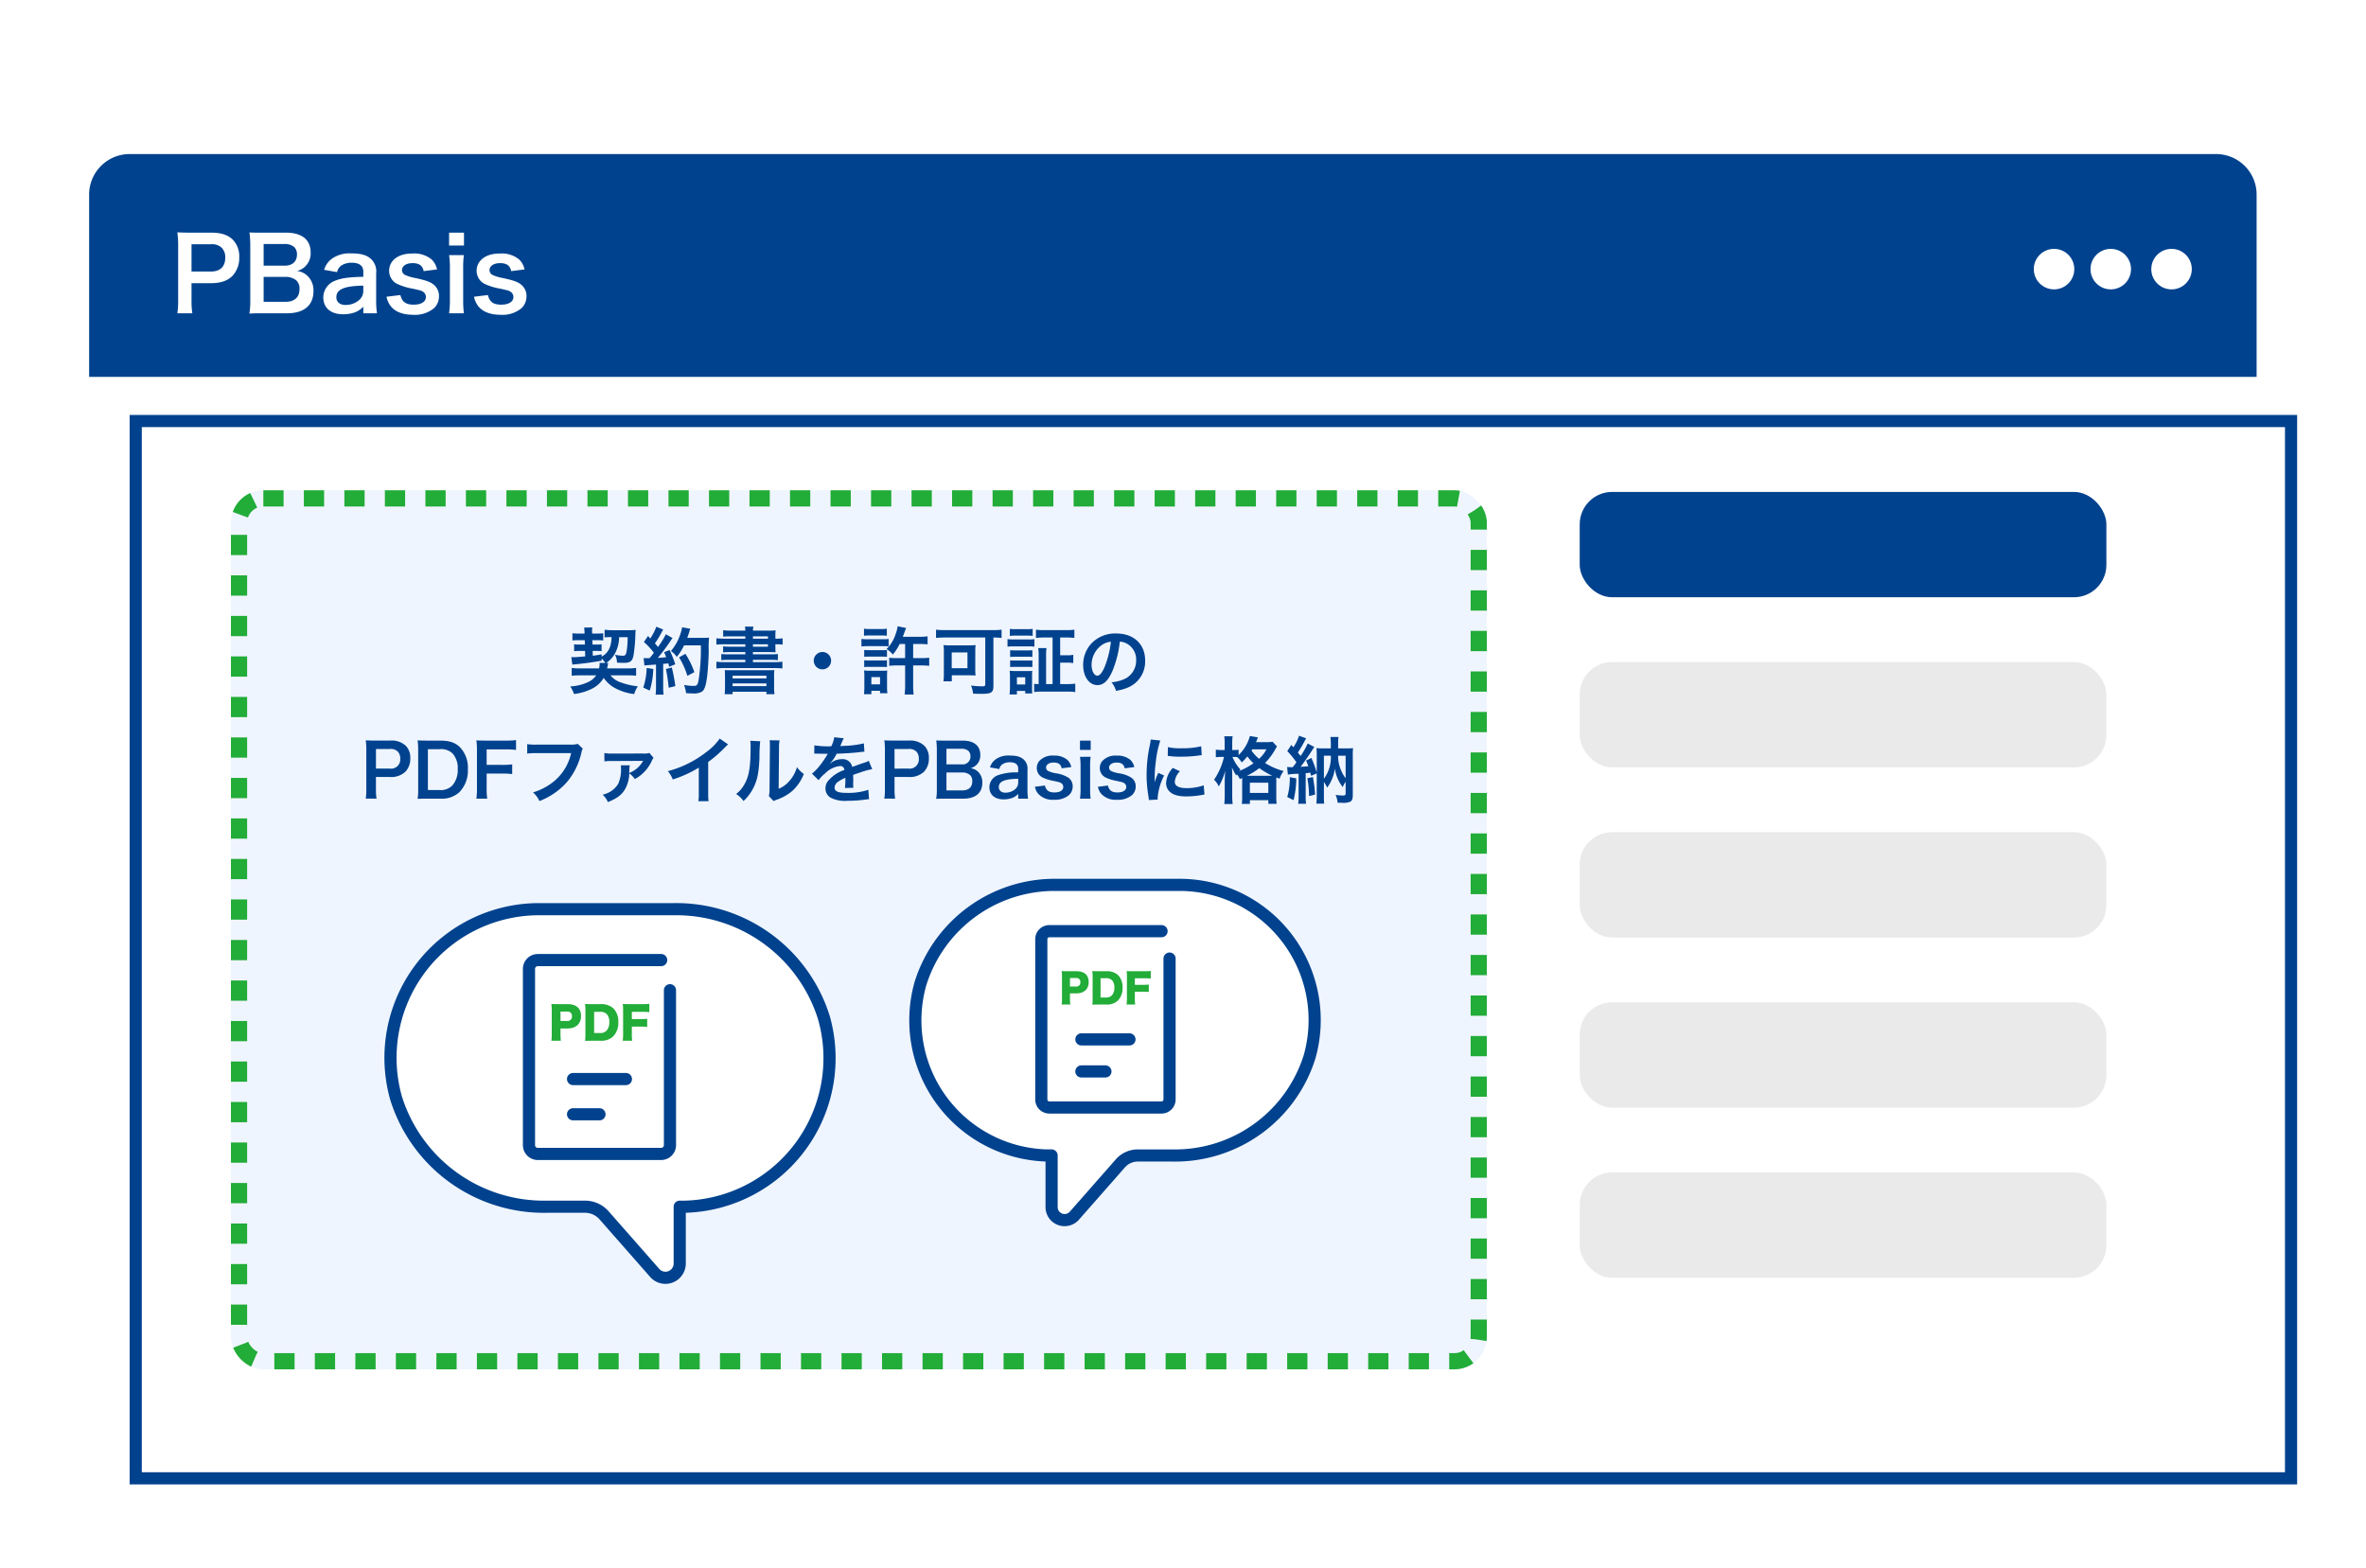 <svg xmlns="http://www.w3.org/2000/svg" xmlns:xlink="http://www.w3.org/1999/xlink" width="584" height="387" viewBox="0 0 584 387">
  <defs>
    <filter id="長方形_79423" x="22" y="92.436" width="545" height="274" filterUnits="userSpaceOnUse">
      <feOffset dx="10" dy="10" input="SourceAlpha"/>
      <feGaussianBlur result="blur"/>
      <feFlood flood-color="#dbe5f4"/>
      <feComposite operator="in" in2="blur"/>
      <feComposite in="SourceGraphic"/>
    </filter>
  </defs>
  <g id="img04" transform="translate(-200 -1905.162)">
    <path id="パス_840933" data-name="パス 840933" d="M4.834,0H579.166C581.836,0,584,3.625,584,8.1V378.9c0,4.471-2.164,8.1-4.834,8.1H4.834C2.164,387,0,383.375,0,378.9V8.1C0,3.625,2.164,0,4.834,0Z" transform="translate(200 1905.162)" fill="#fff"/>
    <g id="グループ_120760" data-name="グループ 120760" transform="translate(0 -173.402)">
      <path id="長方形_79422" data-name="長方形 79422" d="M10,0H525a10,10,0,0,1,10,10V55a0,0,0,0,1,0,0H0a0,0,0,0,1,0,0V10A10,10,0,0,1,10,0Z" transform="translate(222 2116.596)" fill="#00428e"/>
      <path id="パス_841090" data-name="パス 841090" d="M5.475.3a20.148,20.148,0,0,1-.2-3.25V-7.125H10.05c2.4,0,4.1-.575,5.325-1.8a6.419,6.419,0,0,0,1.675-4.6,5.845,5.845,0,0,0-1.55-4.3c-1.2-1.2-2.9-1.775-5.325-1.775H4.95c-1.325,0-2.1-.025-3.175-.075a22.571,22.571,0,0,1,.2,3.225V-2.925A20.213,20.213,0,0,1,1.775.3ZM5.275-10v-6.725H10.05a3.413,3.413,0,0,1,2.725.9,3.372,3.372,0,0,1,.825,2.4c0,2.2-1.25,3.425-3.55,3.425ZM28.9.3c4.15,0,6.475-1.975,6.475-5.475A4.935,4.935,0,0,0,33.825-9,4.58,4.58,0,0,0,31.3-10.15a4.23,4.23,0,0,0,1.975-1.05,4.471,4.471,0,0,0,1.4-3.525c0-3.125-2.175-4.875-6.05-4.875h-5.9c-1.7,0-2.1,0-3.15-.05a23.831,23.831,0,0,1,.2,3.075V-3A17.842,17.842,0,0,1,19.55.375C20.575.325,21.3.3,22.75.3ZM23.075-11.45V-16.8H28.25a3.546,3.546,0,0,1,2.4.775,2.546,2.546,0,0,1,.65,1.85c0,1.7-1.125,2.725-3.025,2.725Zm0,2.775H28.4a4.084,4.084,0,0,1,2.725.85,2.709,2.709,0,0,1,.8,2.175c0,2.025-1.25,3.125-3.475,3.125H23.075ZM47.675.3H51.05a20.107,20.107,0,0,1-.2-3.125V-9.55A4.2,4.2,0,0,0,49.675-13c-1.075-1.05-2.525-1.475-4.925-1.475A7.485,7.485,0,0,0,39.975-13.2,5.224,5.224,0,0,0,38-10.425l3.2.575a2.724,2.724,0,0,1,1-1.6,4.51,4.51,0,0,1,2.6-.725c1.9,0,2.875.75,2.875,2.2V-8.7c-3.575.075-5.425.325-7.05,1A4.435,4.435,0,0,0,37.8-3.65c0,2.625,1.85,4.2,4.9,4.2a8.846,8.846,0,0,0,2.325-.3,5.421,5.421,0,0,0,2.65-1.575Zm0-5.575a2.979,2.979,0,0,1-.9,2.2A5.076,5.076,0,0,1,43.3-1.75c-1.4,0-2.275-.725-2.275-1.9,0-1.95,1.875-2.775,6.65-2.875Zm5.725,1.5a5.623,5.623,0,0,0,.975,2.225C55.45-.1,57.375.675,59.95.675A7.38,7.38,0,0,0,65.125-.95,4.02,4.02,0,0,0,66.35-3.775a3.553,3.553,0,0,0-1.45-3.1C64.075-7.5,63.05-7.85,60.5-8.4A10.53,10.53,0,0,1,58-9.15a1.347,1.347,0,0,1-.775-1.175c0-1.05,1.05-1.75,2.6-1.75,1.625,0,2.475.6,2.75,1.975l3.3-.425A4.866,4.866,0,0,0,64.525-13a6.821,6.821,0,0,0-4.7-1.45c-2.275,0-3.975.65-5,1.95a3.72,3.72,0,0,0-.775,2.325,3.58,3.58,0,0,0,2.2,3.325,15.113,15.113,0,0,0,3.6,1.075c2,.45,2.15.475,2.625.8a1.528,1.528,0,0,1,.65,1.25c0,1.175-1.15,1.9-3,1.9-1.95,0-2.875-.675-3.3-2.375ZM68.85-19.6v3.175h3.675V-19.6Zm0,5.55a20.548,20.548,0,0,1,.2,3.25v7.85A22.469,22.469,0,0,1,68.85.3H72.5a25.114,25.114,0,0,1-.175-3.275v-7.8A22.472,22.472,0,0,1,72.5-14.05ZM75-3.775a5.623,5.623,0,0,0,.975,2.225C77.05-.1,78.975.675,81.55.675A7.38,7.38,0,0,0,86.725-.95,4.02,4.02,0,0,0,87.95-3.775a3.553,3.553,0,0,0-1.45-3.1C85.675-7.5,84.65-7.85,82.1-8.4a10.53,10.53,0,0,1-2.5-.75,1.347,1.347,0,0,1-.775-1.175c0-1.05,1.05-1.75,2.6-1.75,1.625,0,2.475.6,2.75,1.975l3.3-.425A4.867,4.867,0,0,0,86.125-13a6.821,6.821,0,0,0-4.7-1.45c-2.275,0-3.975.65-5,1.95a3.72,3.72,0,0,0-.775,2.325,3.58,3.58,0,0,0,2.2,3.325,15.113,15.113,0,0,0,3.6,1.075c2,.45,2.15.475,2.625.8a1.528,1.528,0,0,1,.65,1.25c0,1.175-1.15,1.9-3,1.9-1.95,0-2.875-.675-3.3-2.375Z" transform="translate(242 2155.596)" fill="#fff"/>
      <g id="グループ_120760-2" data-name="グループ 120760">
        <circle id="楕円形_1731" data-name="楕円形 1731" cx="5" cy="5" r="5" transform="translate(716 2140)" fill="#fff"/>
        <circle id="楕円形_1733" data-name="楕円形 1733" cx="5" cy="5" r="5" transform="translate(702 2140)" fill="#fff"/>
        <circle id="楕円形_1732" data-name="楕円形 1732" cx="5" cy="5" r="5" transform="translate(731 2140)" fill="#fff"/>
      </g>
    </g>
    <g id="グループ_120761" data-name="グループ 120761" transform="translate(0 -174.402)">
      <g transform="matrix(1, 0, 0, 1, 200, 2079.56)" filter="url(#長方形_79423)">
        <g id="長方形_79423-2" data-name="長方形 79423" transform="translate(22 92.44)" fill="#fff" stroke="#00428e" stroke-width="3">
          <rect width="535" height="264" stroke="none"/>
          <rect x="1.5" y="1.5" width="532" height="261" fill="none"/>
        </g>
      </g>
      <g id="長方形_79425" data-name="長方形 79425" transform="translate(257 2200.596)" fill="#eff5ff" stroke="#22ac38" stroke-width="4" stroke-dasharray="5">
        <rect width="310" height="217" rx="8" stroke="none"/>
        <rect x="2" y="2" width="306" height="213" rx="6" fill="none"/>
      </g>
      <rect id="長方形_79447" data-name="長方形 79447" width="130" height="26" rx="8" transform="translate(589.919 2201)" fill="#00428e"/>
      <rect id="長方形_79452" data-name="長方形 79452" width="130" height="26" rx="8" transform="translate(589.919 2326.994)" fill="#eaeaea"/>
      <rect id="長方形_79448" data-name="長方形 79448" width="130" height="26" rx="8" transform="translate(589.919 2243)" fill="#eaeaea"/>
      <rect id="長方形_79451" data-name="長方形 79451" width="130" height="26" rx="8" transform="translate(589.919 2368.994)" fill="#eaeaea"/>
      <rect id="長方形_79449" data-name="長方形 79449" width="130" height="26" rx="8" transform="translate(589.919 2284.998)" fill="#eaeaea"/>
      <g id="グループ_120767" data-name="グループ 120767" transform="translate(96.388 11.547)">
        <path id="_1109_sy_m" data-name="1109_sy_m" d="M50.506,16.007H84.239a38.171,38.171,0,0,1,37.26,26.85,36.691,36.691,0,0,1-34.132,46.59H85.889V103.5a3.527,3.527,0,0,1-6.144,2.332l-12.4-14.108a6.314,6.314,0,0,0-4.778-2.275H53.123A38.227,38.227,0,0,1,15.862,62.6,36.691,36.691,0,0,1,50.506,16.007Z" transform="translate(185.5 2276.455)" fill="#fff" stroke="#00428e" stroke-linecap="round" stroke-linejoin="round" stroke-width="3"/>
        <g id="document2_hoso" transform="translate(225.48 2302.849)">
          <path id="パス_93484" data-name="パス 93484" d="M0,0H52.2V52.2H0Z" fill="none"/>
          <path id="パス_93483" data-name="パス 93483" d="M0,0H13.051" transform="translate(19.576 31.54)" fill="none" stroke="#00428e" stroke-linecap="round" stroke-width="3"/>
          <path id="パス_93482" data-name="パス 93482" d="M0,0H6.525" transform="translate(19.576 40.241)" fill="none" stroke="#00428e" stroke-linecap="round" stroke-width="3"/>
          <path id="パス_93480" data-name="パス 93480" d="M42.8,9.439V47.678a2.175,2.175,0,0,1-2.175,2.175H10.175A2.175,2.175,0,0,1,8,47.678V4.175A2.175,2.175,0,0,1,10.175,2H40.627" transform="translate(0.701 0.175)" fill="none" stroke="#00428e" stroke-linecap="round" stroke-linejoin="round" stroke-width="3"/>
          <path id="パス_93481" data-name="パス 93481" d="M-8.577,1.045A14.121,14.121,0,0,1-8.664-.6V-1.99h1.718c2.11,0,3.35-1.153,3.35-3.089C-3.6-6.971-4.781-8-6.934-8H-9.316c-.7,0-1.088-.011-1.6-.033a12.159,12.159,0,0,1,.087,1.588V-.565a11.66,11.66,0,0,1-.087,1.61Zm-.087-4.883V-6.155h1.62A1.053,1.053,0,0,1-5.836-5.013,1.085,1.085,0,0,1-7.043-3.838ZM-2.519-.51a10.38,10.38,0,0,1-.087,1.588c.457-.022.761-.033,1.6-.033H1.288A4.2,4.2,0,0,0,4.344-.043,4.8,4.8,0,0,0,5.605-3.556a4.557,4.557,0,0,0-1.2-3.372A4.386,4.386,0,0,0,1.266-8H-1.007c-.9,0-1.175-.011-1.61-.033a9.342,9.342,0,0,1,.1,1.6ZM-.365-.858V-6.1H1.059a2.221,2.221,0,0,1,1.686.555,2.767,2.767,0,0,1,.631,2.023,2.942,2.942,0,0,1-.685,2.088,2.1,2.1,0,0,1-1.6.576Zm9.31-1.588h2.045a14.235,14.235,0,0,1,1.74.076V-4.382a14,14,0,0,1-1.74.076H8.944V-6.09h2.5a14.714,14.714,0,0,1,1.816.076V-8.08A12.887,12.887,0,0,1,11.435-8H8.292C7.454-8,7.15-8.015,6.7-8.036a10.938,10.938,0,0,1,.087,1.588V-.815a11.112,11.112,0,0,1-.1,1.86H9.031A11.321,11.321,0,0,1,8.944-.848Z" transform="translate(25.146 21.044)" fill="#22ac38"/>
        </g>
      </g>
      <g id="グループ_120768" data-name="グループ 120768" transform="translate(225.935 5.546)">
        <path id="_1109_sy_m-2" data-name="1109_sy_m" d="M80.316,16.006H49.633A34.719,34.719,0,0,0,15.742,40.428,33.373,33.373,0,0,0,46.787,82.8h1.345v12.78a3.208,3.208,0,0,0,5.588,2.121L65,84.874a5.743,5.743,0,0,1,4.346-2.07h8.589a34.77,34.77,0,0,0,33.891-24.422A33.373,33.373,0,0,0,80.316,16.006Z" transform="translate(185.5 2276.455)" fill="#fff" stroke="#00428e" stroke-linecap="round" stroke-linejoin="round" stroke-width="3"/>
        <g id="document2_hoso-2" data-name="document2_hoso" transform="translate(223.176 2301.908)">
          <path id="パス_93484-2" data-name="パス 93484" d="M0,0H47.483V47.483H0Z" fill="none"/>
          <path id="パス_93483-2" data-name="パス 93483" d="M0,0H11.871" transform="translate(17.806 28.688)" fill="none" stroke="#00428e" stroke-linecap="round" stroke-width="3"/>
          <path id="パス_93482-2" data-name="パス 93482" d="M0,0H5.935" transform="translate(17.806 36.601)" fill="none" stroke="#00428e" stroke-linecap="round" stroke-width="3"/>
          <path id="パス_93480-2" data-name="パス 93480" d="M39.655,8.766V43.547a1.978,1.978,0,0,1-1.978,1.978H9.978A1.978,1.978,0,0,1,8,43.547V3.978A1.978,1.978,0,0,1,9.978,2h27.7" transform="translate(-0.086 -0.022)" fill="none" stroke="#00428e" stroke-linecap="round" stroke-linejoin="round" stroke-width="3"/>
          <path id="パス_93481-2" data-name="パス 93481" d="M-8.788.22a12.844,12.844,0,0,1-.079-1.494V-2.54H-7.3c1.919,0,3.047-1.049,3.047-2.809,0-1.721-1.078-2.661-3.037-2.661H-9.461c-.633,0-.989-.01-1.454-.03A11.059,11.059,0,0,1-10.836-6.6v5.352A10.606,10.606,0,0,1-10.915.22Zm-.079-4.442V-6.329h1.474A.957.957,0,0,1-6.3-5.29a.987.987,0,0,1-1.1,1.068Zm5.589,3.027A9.441,9.441,0,0,1-3.357.249C-2.942.229-2.665.22-1.9.22H.184A3.817,3.817,0,0,0,2.964-.77a4.367,4.367,0,0,0,1.147-3.2A4.144,4.144,0,0,0,3.023-7.031,3.99,3.99,0,0,0,.164-8.011H-1.9c-.821,0-1.068-.01-1.464-.03a8.5,8.5,0,0,1,.089,1.454Zm1.959-.317V-6.28h1.3a2.02,2.02,0,0,1,1.533.5,2.517,2.517,0,0,1,.574,1.84,2.676,2.676,0,0,1-.623,1.9,1.915,1.915,0,0,1-1.454.524ZM7.148-2.956h1.86a12.948,12.948,0,0,1,1.583.069v-1.83a12.736,12.736,0,0,1-1.583.069H7.148V-6.27H9.423a13.384,13.384,0,0,1,1.652.069V-8.08a11.721,11.721,0,0,1-1.662.069H6.555c-.762,0-1.039-.01-1.444-.03A9.949,9.949,0,0,1,5.19-6.6v5.124A10.107,10.107,0,0,1,5.1.22H7.227A10.3,10.3,0,0,1,7.148-1.5Z" transform="translate(23.859 19.872)" fill="#22ac38"/>
        </g>
      </g>
      <path id="パス_841091" data-name="パス 841091" d="M61.474,9.7a1.227,1.227,0,0,1,.036.342,6.135,6.135,0,0,1-.144,1.026h-4.41a18.354,18.354,0,0,1-2.34-.108v1.908c.558-.054,1.26-.09,2.34-.09h3.708a4.908,4.908,0,0,1-1.692,1.512,11.737,11.737,0,0,1-4.716,1.224,7.192,7.192,0,0,1,.918,1.872,13.4,13.4,0,0,0,4.464-1.314,7.075,7.075,0,0,0,2.88-2.664,7.85,7.85,0,0,0,3.222,2.736,13.148,13.148,0,0,0,4.3,1.26,7,7,0,0,1,.9-1.926,16.452,16.452,0,0,1-4.086-.918,5.271,5.271,0,0,1-2.664-1.782H68.26c1.008,0,1.692.036,2.25.09V10.96a17.147,17.147,0,0,1-2.3.108h-4.86c.054-.234.072-.324.126-.558a6.144,6.144,0,0,1,.162-.774h-.5a7.022,7.022,0,0,0,2.124-2.3,8.79,8.79,0,0,0,1.062-4.086h2.106a23.986,23.986,0,0,1-.234,3.312c-.18,1.062-.342,1.278-.936,1.278A12,12,0,0,1,65.308,7.7a4.485,4.485,0,0,1,.486,1.926c.684.054,1.134.072,1.71.072,1.53,0,2.07-.414,2.358-1.782a38.6,38.6,0,0,0,.468-5.292c.018-.486.036-.7.072-1.062a15.341,15.341,0,0,1-1.782.072h-3.8a16.634,16.634,0,0,1-2.088-.108v1.89a10.3,10.3,0,0,1,1.422-.072h.306C64.39,5.794,63.616,7.288,62,8.152V7.594c-1.062.2-1.44.252-2.178.342l-.036-1.188h.9a12.291,12.291,0,0,1,1.3.054V5.128a10.881,10.881,0,0,1-1.26.054h-.972L59.71,4.1h1.314a10.472,10.472,0,0,1,1.368.072V2.392a11.32,11.32,0,0,1-1.386.072h-1.35v-.4a1.711,1.711,0,0,1-.018-.252A4.078,4.078,0,0,1,59.71.952L57.676.988c.054.342.09.792.108,1.116v.36H56.236a11.287,11.287,0,0,1-1.44-.072V4.174a11.47,11.47,0,0,1,1.44-.072h1.6l.036,1.08H56.7A10.143,10.143,0,0,1,55.21,5.11V6.82a10.256,10.256,0,0,1,1.44-.072h1.26l.036,1.35c-1.35.126-2.43.2-2.88.2-.144,0-.324-.018-.54-.036l.234,1.854C57.3,9.9,59.872,9.556,62,9.16V8.6a7.412,7.412,0,0,1,.918,1.116Zm11.088.648a10.725,10.725,0,0,1,1.17-.108c.36-.036.918-.072,1.692-.126v5.508a13.237,13.237,0,0,1-.108,1.926H77.3a13.237,13.237,0,0,1-.108-1.926V9.952c.324-.018.738-.072,1.278-.126.072.288.108.432.2.846l1.512-.63a27.038,27.038,0,0,0-1.422-3.51l-1.35.54A9.842,9.842,0,0,1,77.926,8.3c-.918.108-.99.108-2.052.162a47.016,47.016,0,0,0,3.042-4.05,7.459,7.459,0,0,1,.594-.828l-1.656-.954a20.533,20.533,0,0,1-1.944,3.15c-.252-.324-.45-.54-.756-.9a24.209,24.209,0,0,0,1.674-2.754c.2-.36.27-.486.378-.648L75.5.772A13.168,13.168,0,0,1,74,3.688c-.18-.216-.288-.324-.54-.63L72.436,4.552A16.7,16.7,0,0,1,74.9,7.216c-.36.468-.432.558-1.044,1.314-.414.018-.594.018-.72.018a4.732,4.732,0,0,1-.774-.054ZM86.494,5.38a49.886,49.886,0,0,1-.576,8.676c-.216,1.116-.414,1.332-1.224,1.332a13.993,13.993,0,0,1-2.358-.234,7.363,7.363,0,0,1,.5,2.016c.648.054,1.206.072,1.674.072a3.85,3.85,0,0,0,2.3-.468c.594-.468.918-1.458,1.206-3.528.2-1.476.4-4.608.414-6.66a22.939,22.939,0,0,1,.09-3.132,9.864,9.864,0,0,1-1.476.072H83.128c.216-.558.288-.774.522-1.512a6.17,6.17,0,0,1,.234-.738L81.868.916a11.594,11.594,0,0,1-.648,2.268A11.653,11.653,0,0,1,79.1,6.766a5.249,5.249,0,0,1,1.44,1.458,12.55,12.55,0,0,0,1.8-2.844ZM73.12,10.96a16.908,16.908,0,0,1-.846,4.842l1.6.738a20.007,20.007,0,0,0,.882-5.328Zm4.752.252a42.212,42.212,0,0,1,.684,4.626l1.638-.4a44.472,44.472,0,0,0-.864-4.59Zm7.02.774a20.621,20.621,0,0,0-2.214-4.518l-1.566.864A19.8,19.8,0,0,1,83.164,12.9ZM97.474,3.724H92.4a20.5,20.5,0,0,1-2.07-.09V5.2a16.606,16.606,0,0,1,2.07-.09h5.076V5.7H93.766a15.341,15.341,0,0,1-1.782-.072V7.108a15.741,15.741,0,0,1,1.782-.072h3.708v.558H93.406a16.708,16.708,0,0,1-1.872-.072V9.034a13.182,13.182,0,0,1,1.872-.09h4.068V9.52H92.416a15.856,15.856,0,0,1-2.088-.108v1.674a18.109,18.109,0,0,1,2.088-.108h12.132a18,18,0,0,1,2.07.108V9.412a15.184,15.184,0,0,1-2.07.108h-5.2V8.944h4.284a13.337,13.337,0,0,1,1.872.09V7.522a16.3,16.3,0,0,1-1.872.072H99.346V7.036h3.726c.81,0,1.35.018,1.872.054a10.4,10.4,0,0,1-.054-1.278v-.7h.09a10.138,10.138,0,0,1,1.692.09V3.634a10.21,10.21,0,0,1-1.638.09h-.144V3.2a13.442,13.442,0,0,1,.054-1.53,18.731,18.731,0,0,1-1.98.072H99.346a3.789,3.789,0,0,1,.126-.99H97.366a5.556,5.556,0,0,1,.108.99H93.982A14.442,14.442,0,0,1,92,1.636V3.22a15,15,0,0,1,1.764-.072h3.708Zm5.58,1.386V5.7H99.346V5.11Zm0-1.386H99.346V3.148h3.708Zm-10.6,11.862a16.947,16.947,0,0,1-.09,1.854h1.962v-.612h8.352v.612h2a11.026,11.026,0,0,1-.108-1.872V13.246a12.467,12.467,0,0,1,.072-1.764c-.414.036-.72.036-1.926.036H94.306c-1.188,0-1.458,0-1.908-.036.036.432.054.738.054,1.764Zm1.872-2.718h8.352v.666H94.324Zm0,1.908h8.352v.666H94.324ZM116.5,7.018a2.142,2.142,0,1,0,2.142,2.142A2.136,2.136,0,0,0,116.5,7.018Zm22.392-1.98h1.638a17.924,17.924,0,0,1,1.926.09V3.148a14.411,14.411,0,0,1-1.944.108h-4.176c.378-.972.432-1.152.54-1.44.18-.486.18-.486.27-.72l-2.07-.432a8.611,8.611,0,0,1-.486,1.854,8.992,8.992,0,0,1-2.268,3.762,6.112,6.112,0,0,1,1.566,1.368,13.554,13.554,0,0,0,1.674-2.61h1.35V8.53h-2.25a11.021,11.021,0,0,1-1.674-.108v2.016a16.309,16.309,0,0,1,1.962-.108h1.962V15.3a16.518,16.518,0,0,1-.126,2.214h2.232a15.644,15.644,0,0,1-.126-2.214V10.33h2a15.48,15.48,0,0,1,1.962.108V8.422a14.7,14.7,0,0,1-1.962.108h-2ZM126.76,3a11.649,11.649,0,0,1,1.494-.072H130.9A11.471,11.471,0,0,1,132.394,3V1.258a8.591,8.591,0,0,1-1.494.09h-2.646a8.59,8.59,0,0,1-1.494-.09Zm-.63,2.646a10.758,10.758,0,0,1,1.44-.072h3.906a11.556,11.556,0,0,1,1.368.054V3.8a9.469,9.469,0,0,1-1.44.072H127.57a7.929,7.929,0,0,1-1.44-.09Zm.684,2.556A10.121,10.121,0,0,1,128,8.152h3.276a9.651,9.651,0,0,1,1.152.054V6.514a6.8,6.8,0,0,1-1.152.054H128a10.12,10.12,0,0,1-1.188-.054Zm0,2.538a7.38,7.38,0,0,1,1.17-.054h3.258a10.335,10.335,0,0,1,1.188.054V9.052a6.922,6.922,0,0,1-1.17.054H128a10.121,10.121,0,0,1-1.188-.054Zm1.764,6.7v-.846h2.142v.612h1.818a10.313,10.313,0,0,1-.09-1.476V12.9c0-.558.018-.936.054-1.314a6.96,6.96,0,0,1-1.242.054h-3.114a10.472,10.472,0,0,1-1.368-.072,12.04,12.04,0,0,1,.072,1.44v2.682a17.1,17.1,0,0,1-.09,1.746Zm0-4.23h2.142v1.8h-2.142Zm28.116-9.774v11.5c0,.468-.144.558-.81.558a23.776,23.776,0,0,1-2.7-.2,6.937,6.937,0,0,1,.5,2c.792.036,1.458.054,1.98.054,2.556,0,3.042-.306,3.042-2V3.436a20,20,0,0,1,2.016.108V1.51a20.478,20.478,0,0,1-2.214.108h-11.79a19.1,19.1,0,0,1-2.178-.108V3.544a21.718,21.718,0,0,1,2.214-.108Zm-2.466,3.4a8.793,8.793,0,0,1,.09-1.53,15.716,15.716,0,0,1-1.728.072h-4.536a14.279,14.279,0,0,1-1.674-.072,11.026,11.026,0,0,1,.09,1.656v5.67a12.66,12.66,0,0,1-.108,1.62h2.07V12.76h4.23c.072,0,.234,0,.468.018h.468c.324.018.4.018.7.054a12.155,12.155,0,0,1-.072-1.458Zm-5.814.288H152.3v3.888h-3.888Zm24.894,7.812h-1.6V8.026a11.4,11.4,0,0,1,.108-1.98h-2.052a12.427,12.427,0,0,1,.108,1.98v6.912a6.554,6.554,0,0,1-1.116-.072V16.9a14.306,14.306,0,0,1,2.016-.108h6.1a16.3,16.3,0,0,1,2.034.108V14.83a16.507,16.507,0,0,1-2,.108H175.18V9.646h1.476a9.458,9.458,0,0,1,1.764.108V7.72a9.345,9.345,0,0,1-1.764.108H175.18V3.436h1.458a16.014,16.014,0,0,1,2.052.108V1.51a15.932,15.932,0,0,1-2.07.108h-5.346a15.932,15.932,0,0,1-2.07-.108V3.544a16.521,16.521,0,0,1,2.07-.108h2.034ZM162.76,3.04a11.3,11.3,0,0,1,1.494-.072h2.628a11.6,11.6,0,0,1,1.512.072V1.312a11.25,11.25,0,0,1-1.512.072h-2.628a11.124,11.124,0,0,1-1.494-.072ZM162.184,5.7a10.758,10.758,0,0,1,1.44-.072h3.834a8.136,8.136,0,0,1,1.368.072V3.85a9.622,9.622,0,0,1-1.44.072h-3.762a7.929,7.929,0,0,1-1.44-.09Zm.648,2.538a10.12,10.12,0,0,1,1.188-.054h3.15a10.3,10.3,0,0,1,1.152.054V6.568a8.854,8.854,0,0,1-1.152.054h-3.15a9.911,9.911,0,0,1-1.188-.054Zm0,2.5A9.99,9.99,0,0,1,164,10.69h3.132a7.506,7.506,0,0,1,1.188.054V9.07a8.854,8.854,0,0,1-1.152.054h-3.15a9.911,9.911,0,0,1-1.188-.054Zm1.674,6.75V16.63h2.052v.612H168.3a12.08,12.08,0,0,1-.054-1.4v-2.88a11.385,11.385,0,0,1,.054-1.3,6.39,6.39,0,0,1-1.206.054h-3.006a11.13,11.13,0,0,1-1.386-.072,8.459,8.459,0,0,1,.09,1.422V15.73a13.456,13.456,0,0,1-.108,1.764Zm0-4.23h2.052v1.782h-2.052Zm25.4-8.8a3.934,3.934,0,0,1,1.818.54,4.459,4.459,0,0,1,2.214,4,5.04,5.04,0,0,1-2.5,4.5,9.566,9.566,0,0,1-3.582.99,5.742,5.742,0,0,1,1.1,2.106,11.768,11.768,0,0,0,2.826-.756,6.934,6.934,0,0,0,4.374-6.714c0-4.05-2.808-6.678-7.128-6.678a8.08,8.08,0,0,0-6.192,2.52,7.732,7.732,0,0,0-1.98,5.238c0,2.9,1.476,4.986,3.528,4.986,1.476,0,2.628-1.062,3.654-3.384A26.04,26.04,0,0,0,189.9,4.462Zm-2.2.018a23.723,23.723,0,0,1-1.494,6.084c-.648,1.548-1.26,2.3-1.854,2.3-.792,0-1.422-1.17-1.422-2.646a6.027,6.027,0,0,1,2.448-4.86A4.582,4.582,0,0,1,187.708,4.48ZM6.439,43.216a14.506,14.506,0,0,1-.144-2.34V37.87H9.733a5.1,5.1,0,0,0,3.834-1.3,4.622,4.622,0,0,0,1.206-3.312,4.209,4.209,0,0,0-1.116-3.1,5.112,5.112,0,0,0-3.834-1.278H6.061c-.954,0-1.512-.018-2.286-.054a16.251,16.251,0,0,1,.144,2.322v9.738a14.554,14.554,0,0,1-.144,2.322ZM6.3,35.8V30.958H9.733a2.458,2.458,0,0,1,1.962.648,2.428,2.428,0,0,1,.594,1.728A2.265,2.265,0,0,1,9.733,35.8Zm10.422,5.094a14.56,14.56,0,0,1-.144,2.376c.738-.036,1.188-.054,2.286-.054h3.276a6.388,6.388,0,0,0,4.716-1.566,7.578,7.578,0,0,0,2.124-5.724,7.245,7.245,0,0,0-2-5.454c-1.152-1.116-2.61-1.584-4.86-1.584H18.859c-1.134,0-1.566-.018-2.286-.054a15.089,15.089,0,0,1,.144,2.34Zm2.394.2V31.012h2.88a4.04,4.04,0,0,1,3.24,1.08,5.358,5.358,0,0,1,1.242,3.852,5.715,5.715,0,0,1-1.314,4,3.962,3.962,0,0,1-3.186,1.152Zm14.508-4.068h3.852a17.586,17.586,0,0,1,2.448.126V34.756a17.757,17.757,0,0,1-2.448.126H33.619V31.066h4.788a17.2,17.2,0,0,1,2.466.126v-2.43a18.4,18.4,0,0,1-2.466.126h-5.04c-1.1,0-1.548-.018-2.286-.054a15.544,15.544,0,0,1,.144,2.34V40.66a15.174,15.174,0,0,1-.144,2.556h2.682a15.526,15.526,0,0,1-.144-2.592Zm22.5-7.326a6.579,6.579,0,0,1-1.926.18H45.931a12.679,12.679,0,0,1-2.3-.126v2.34a14.29,14.29,0,0,1,2.268-.108h8.568a12.472,12.472,0,0,1-5.454,7.848,14.645,14.645,0,0,1-3.942,1.836,6.624,6.624,0,0,1,1.584,2.142,17.526,17.526,0,0,0,6.7-4.59,16.92,16.92,0,0,0,3.69-7.542,2.707,2.707,0,0,1,.306-.81Zm10.62,5.292a4.131,4.131,0,0,1,.036.666,8.5,8.5,0,0,1-.684,3.888,5.825,5.825,0,0,1-3.852,2.682,5.42,5.42,0,0,1,1.3,1.836c2.376-.936,3.672-1.962,4.464-3.618a8.236,8.236,0,0,0,.81-3.474,6.046,6.046,0,0,1,1.386,1.4,8.828,8.828,0,0,0,1.89-1.332,9.6,9.6,0,0,0,2.178-2.916,3.926,3.926,0,0,1,.54-.972L73.795,31.93a4.394,4.394,0,0,1-1.548.144l-7.65.018a11.458,11.458,0,0,1-1.926-.126l.018,2.052a13.279,13.279,0,0,1,1.908-.09l7.128-.036a2.294,2.294,0,0,0,.5-.036l.018.018a1,1,0,0,1-.09.144.278.278,0,0,0-.054.108,6.624,6.624,0,0,1-3.294,2.754c.018-.18.018-.324.036-.648a7.915,7.915,0,0,1,.108-1.242Zm24.408-6.606A14.4,14.4,0,0,1,87.8,31.75a26.288,26.288,0,0,1-9.45,4.68,6.771,6.771,0,0,1,1.206,2.052,29.164,29.164,0,0,0,6.426-2.916V41.9a10.124,10.124,0,0,1-.108,1.944h2.52a13.617,13.617,0,0,1-.09-2V34.162a31.83,31.83,0,0,0,4.248-3.708,7.415,7.415,0,0,1,.666-.63Zm7.542.54a9.047,9.047,0,0,1,.072,1.638c0,5.04-.414,7.362-1.71,9.432a7.4,7.4,0,0,1-1.854,2.07,6.406,6.406,0,0,1,1.818,1.746A11.462,11.462,0,0,0,99.5,40.48c.936-1.854,1.332-3.888,1.458-7.4a37.618,37.618,0,0,1,.18-4.032Zm4.77-.126a7.79,7.79,0,0,1,.072,1.188v.54l-.09,10.152a8.066,8.066,0,0,1-.162,1.908l1.152,1.224a7.833,7.833,0,0,1,.774-.324,11.888,11.888,0,0,0,3.834-2.16,11.171,11.171,0,0,0,2.862-4.194,7.545,7.545,0,0,1-1.692-1.692,8.8,8.8,0,0,1-1.764,3.294,7.237,7.237,0,0,1-2.754,2.052l.09-10.242a9.753,9.753,0,0,1,.126-1.71Zm11.016,3.312a1.988,1.988,0,0,1,.288-.018c.162,0,.162,0,.5.018.4,0,1.98.036,2.268.036,0,0,.234-.018.306-.018a.881.881,0,0,0-.144.234,23.84,23.84,0,0,1-2.16,3.078,11.027,11.027,0,0,1-1.62,1.6l1.638,1.62a8.093,8.093,0,0,1,1.566-1.638,6.085,6.085,0,0,1,3.69-1.854.988.988,0,0,1,1.1.972,8.805,8.805,0,0,0-3.87,2.538,2.868,2.868,0,0,0-.792,2A2.61,2.61,0,0,0,118.561,43a7.731,7.731,0,0,0,4.014.756,32.647,32.647,0,0,0,4.608-.324,5.3,5.3,0,0,1,.828-.072l-.18-2.322a15.639,15.639,0,0,1-5.292.756c-2.178,0-3.042-.378-3.042-1.314A1.9,1.9,0,0,1,120.433,39a10.94,10.94,0,0,1,1.728-.936V38.5a14.25,14.25,0,0,1-.108,2.088l2.088-.054a7.39,7.39,0,0,1-.054-.954c0-.126,0-.288.018-.594v-.72c0-.252,0-.252-.018-.72v-.2q2.322-.81,2.7-.918a15.889,15.889,0,0,1,2-.486l-.846-2.07a5.624,5.624,0,0,1-1.332.54q-.675.216-2.754.972a2.368,2.368,0,0,0-2.574-1.908,4.351,4.351,0,0,0-2.538.81c-.234.18-.234.18-.36.27l-.018-.036a9.315,9.315,0,0,0,1.656-2.394c1.818-.054,4.1-.2,5.418-.36.918-.108.918-.108,1.422-.144l-.126-2.052a24.317,24.317,0,0,1-4.716.612c-.99.054-.99.054-1.134.072.036-.072.072-.126.162-.324a13.755,13.755,0,0,1,.72-1.62l-2.358-.252a7.129,7.129,0,0,1-.72,2.232,21.752,21.752,0,0,1-4.176-.234Zm19.962,11.106a14.506,14.506,0,0,1-.144-2.34V37.87h3.438a5.1,5.1,0,0,0,3.834-1.3,4.622,4.622,0,0,0,1.206-3.312,4.209,4.209,0,0,0-1.116-3.1,5.112,5.112,0,0,0-3.834-1.278h-3.762c-.954,0-1.512-.018-2.286-.054a16.251,16.251,0,0,1,.144,2.322v9.738a14.554,14.554,0,0,1-.144,2.322Zm-.144-7.416V30.958h3.438a2.458,2.458,0,0,1,1.962.648,2.428,2.428,0,0,1,.594,1.728,2.265,2.265,0,0,1-2.556,2.466Zm17.01,7.416c2.988,0,4.662-1.422,4.662-3.942a3.553,3.553,0,0,0-1.116-2.754,3.3,3.3,0,0,0-1.818-.828,3.046,3.046,0,0,0,1.422-.756,3.219,3.219,0,0,0,1.008-2.538c0-2.25-1.566-3.51-4.356-3.51h-4.248c-1.224,0-1.512,0-2.268-.036a17.159,17.159,0,0,1,.144,2.214V40.84a12.846,12.846,0,0,1-.162,2.43c.738-.036,1.26-.054,2.3-.054Zm-4.194-8.46V30.9h3.726a2.553,2.553,0,0,1,1.728.558,1.833,1.833,0,0,1,.468,1.332,1.909,1.909,0,0,1-2.178,1.962Zm0,2h3.834a2.941,2.941,0,0,1,1.962.612,1.95,1.95,0,0,1,.576,1.566c0,1.458-.9,2.25-2.5,2.25h-3.87Zm17.712,6.462h2.43a14.477,14.477,0,0,1-.144-2.25V36.124a3.023,3.023,0,0,0-.846-2.484c-.774-.756-1.818-1.062-3.546-1.062a5.389,5.389,0,0,0-3.438.918,3.761,3.761,0,0,0-1.422,2l2.3.414a1.961,1.961,0,0,1,.72-1.152,3.247,3.247,0,0,1,1.872-.522c1.368,0,2.07.54,2.07,1.584v.918a13.617,13.617,0,0,0-5.076.72,3.193,3.193,0,0,0-2.034,2.916c0,1.89,1.332,3.024,3.528,3.024a6.369,6.369,0,0,0,1.674-.216,3.9,3.9,0,0,0,1.908-1.134Zm0-4.014a2.145,2.145,0,0,1-.648,1.584,3.655,3.655,0,0,1-2.5.954c-1.008,0-1.638-.522-1.638-1.368,0-1.4,1.35-2,4.788-2.07Zm4.122,1.08a4.049,4.049,0,0,0,.7,1.6,4.755,4.755,0,0,0,4.014,1.6,5.314,5.314,0,0,0,3.726-1.17,2.894,2.894,0,0,0,.882-2.034,2.558,2.558,0,0,0-1.044-2.232,7.737,7.737,0,0,0-3.168-1.1,7.582,7.582,0,0,1-1.8-.54.97.97,0,0,1-.558-.846c0-.756.756-1.26,1.872-1.26,1.17,0,1.782.432,1.98,1.422l2.376-.306a3.5,3.5,0,0,0-.972-1.782,4.911,4.911,0,0,0-3.384-1.044,4.341,4.341,0,0,0-3.6,1.4,2.678,2.678,0,0,0-.558,1.674A2.577,2.577,0,0,0,171,38.068a10.881,10.881,0,0,0,2.592.774c1.44.324,1.548.342,1.89.576a1.1,1.1,0,0,1,.468.9c0,.846-.828,1.368-2.16,1.368-1.4,0-2.07-.486-2.376-1.71Zm11.124-11.394v2.286h2.646V28.888Zm0,4a14.794,14.794,0,0,1,.144,2.34v5.652a16.177,16.177,0,0,1-.144,2.34h2.628a18.083,18.083,0,0,1-.126-2.358V35.242a16.18,16.18,0,0,1,.126-2.358Zm4.428,7.4a4.049,4.049,0,0,0,.7,1.6,4.755,4.755,0,0,0,4.014,1.6,5.314,5.314,0,0,0,3.726-1.17,2.894,2.894,0,0,0,.882-2.034,2.558,2.558,0,0,0-1.044-2.232,7.737,7.737,0,0,0-3.168-1.1,7.582,7.582,0,0,1-1.8-.54.97.97,0,0,1-.558-.846c0-.756.756-1.26,1.872-1.26,1.17,0,1.782.432,1.98,1.422l2.376-.306a3.5,3.5,0,0,0-.972-1.782,4.911,4.911,0,0,0-3.384-1.044,4.341,4.341,0,0,0-3.6,1.4,2.678,2.678,0,0,0-.558,1.674,2.577,2.577,0,0,0,1.584,2.394,10.881,10.881,0,0,0,2.592.774c1.44.324,1.548.342,1.89.576a1.1,1.1,0,0,1,.468.9c0,.846-.828,1.368-2.16,1.368-1.4,0-2.07-.486-2.376-1.71Zm14.76,3.15c-.018-.234-.018-.378-.018-.486a14.777,14.777,0,0,1,1.6-5.454l-1.44-.648a18.357,18.357,0,0,0-.936,2.376c.018-.45.036-.594.036-.99a30.053,30.053,0,0,1,.27-3.978A24.817,24.817,0,0,1,199.9,28.87l-2.376-.252a11.778,11.778,0,0,1-.27,1.674,34.556,34.556,0,0,0-.738,7.038,31.4,31.4,0,0,0,.468,5.382c.054.414.072.522.09.846Zm2.484-10.782a21.368,21.368,0,0,0,3.24.2,32.242,32.242,0,0,0,3.852-.216c.864-.108,1.134-.144,1.278-.162L210,30.292a19.849,19.849,0,0,1-4.9.486,12.978,12.978,0,0,1-3.33-.288Zm1.242,2.97a5.88,5.88,0,0,0-1.656,3.708,3.015,3.015,0,0,0,.54,1.764c.792,1.062,2.232,1.566,4.464,1.566a22.2,22.2,0,0,0,3.726-.342,6.016,6.016,0,0,1,.738-.108l-.18-2.286a12.65,12.65,0,0,1-4.284.684c-1.872,0-2.862-.54-2.862-1.566a4.072,4.072,0,0,1,1.278-2.592Zm17.118,2.5V42.73a11.394,11.394,0,0,1-.09,1.782h2v-.918h4.554v.9h2.052a11.372,11.372,0,0,1-.09-1.8v-3.96c0-.414,0-.54.018-.756l.792.324a5.649,5.649,0,0,1,1.008-1.89,16.4,16.4,0,0,1-4.59-2,16.246,16.246,0,0,0,2.466-3.276,5.41,5.41,0,0,1,.486-.792l-1.1-1.17a7.92,7.92,0,0,1-1.566.09h-2.52a4.567,4.567,0,0,0,.18-.45c.18-.432.216-.54.306-.72l-2-.342a9.957,9.957,0,0,1-2.79,4.7V31.138a5.555,5.555,0,0,1-1.044.072h-.522V29.7a13.027,13.027,0,0,1,.09-1.872h-2.052a11.855,11.855,0,0,1,.09,1.872V31.21h-.828a7.7,7.7,0,0,1-1.35-.09v1.872a9.24,9.24,0,0,1,1.332-.072h.684a16.862,16.862,0,0,1-2.448,5.634,4.979,4.979,0,0,1,1.152,1.656,15.041,15.041,0,0,0,1.6-3.888c-.054.792-.054.792-.126,2.34v3.672a18.475,18.475,0,0,1-.108,2.214h2.07a17.66,17.66,0,0,1-.108-2.214v-4.5c0-.882-.018-1.512-.072-2.358a13.042,13.042,0,0,0,1.062,2.034c.072-.144.108-.18.162-.306a4.814,4.814,0,0,1,.72,1.17Zm-1.908-5.2c.234,0,.324,0,.666.018a5.48,5.48,0,0,1,1.134,1.332,11.226,11.226,0,0,0,1.386-1.494,12.026,12.026,0,0,0,1.512,1.692,16.557,16.557,0,0,1-3.546,1.926c.126-.144.18-.2.342-.36a10.443,10.443,0,0,1-1.98-3.114Zm3.06,4.644a16.065,16.065,0,0,0,3.078-1.89,20.668,20.668,0,0,0,3.2,1.89h-6.282Zm4.842-6.534a8.3,8.3,0,0,1-1.818,2.34,9.516,9.516,0,0,1-1.872-2.034c.09-.144.108-.18.18-.306Zm-4.086,8.244h4.554v2.52h-4.554Zm9.378-2a14.732,14.732,0,0,1,2.646-.2V42.6a13.372,13.372,0,0,1-.108,1.89h1.962a10.871,10.871,0,0,1-.108-1.89v-5.67c.576-.054.72-.072,1.134-.126.072.306.09.378.2.774l1.4-.594v5.4c0,.9-.036,1.476-.09,2.07h1.926a16.78,16.78,0,0,1-.072-1.926V39.076a8.293,8.293,0,0,1,.792,1.422,8.861,8.861,0,0,0,1.134-1.944,9.621,9.621,0,0,0,.774-2.754,10.224,10.224,0,0,0,.72,2.52,8.884,8.884,0,0,0,1.224,2.034,8.309,8.309,0,0,1,.72-1.314v2.952c0,.342-.18.45-.72.45a11.427,11.427,0,0,1-1.764-.162,5.4,5.4,0,0,1,.486,1.926c.45.036.648.036,1.08.036a4.486,4.486,0,0,0,1.926-.216c.558-.234.756-.666.756-1.692V32.65a14.367,14.367,0,0,1,.072-1.908,12.38,12.38,0,0,1-1.62.072h-2.07v-1.17a11.626,11.626,0,0,1,.09-1.656h-2a11.734,11.734,0,0,1,.108,1.638v1.188h-1.908a13.808,13.808,0,0,1-1.638-.072,17.072,17.072,0,0,1,.072,1.89v4.14a29.513,29.513,0,0,0-1.314-3.6l-1.332.648a10.585,10.585,0,0,1,.558,1.4c-.72.054-1.35.108-1.89.126.648-.828,2.142-2.952,2.754-3.942.342-.54.468-.7.63-.936l-1.638-.864a19.643,19.643,0,0,1-1.746,3.078c-.126-.162-.18-.216-.4-.486-.072-.072-.162-.2-.288-.36A29,29,0,0,0,235.525,29a7.2,7.2,0,0,1,.378-.666l-1.764-.648a10.8,10.8,0,0,1-1.386,2.844c-.18-.2-.27-.288-.522-.576l-.99,1.53a21.651,21.651,0,0,1,2.25,2.754c-.324.468-.468.666-.9,1.206h-.54a6.08,6.08,0,0,1-.846-.054Zm8.892-4.662h1.71a8.889,8.889,0,0,1-1.71,5.688Zm5.364,0v5.544a7.754,7.754,0,0,1-1.1-1.872,8.657,8.657,0,0,1-.756-3.672Zm-13.788,5.292a15.976,15.976,0,0,1-.63,4.9l1.566.774a23.415,23.415,0,0,0,.666-5.382Zm4.338.27a25.119,25.119,0,0,1,.414,4.392l1.494-.36a33.576,33.576,0,0,0-.54-4.338Z" transform="translate(286.5 2233.5)" fill="#00428e"/>
    </g>
  </g>
</svg>
